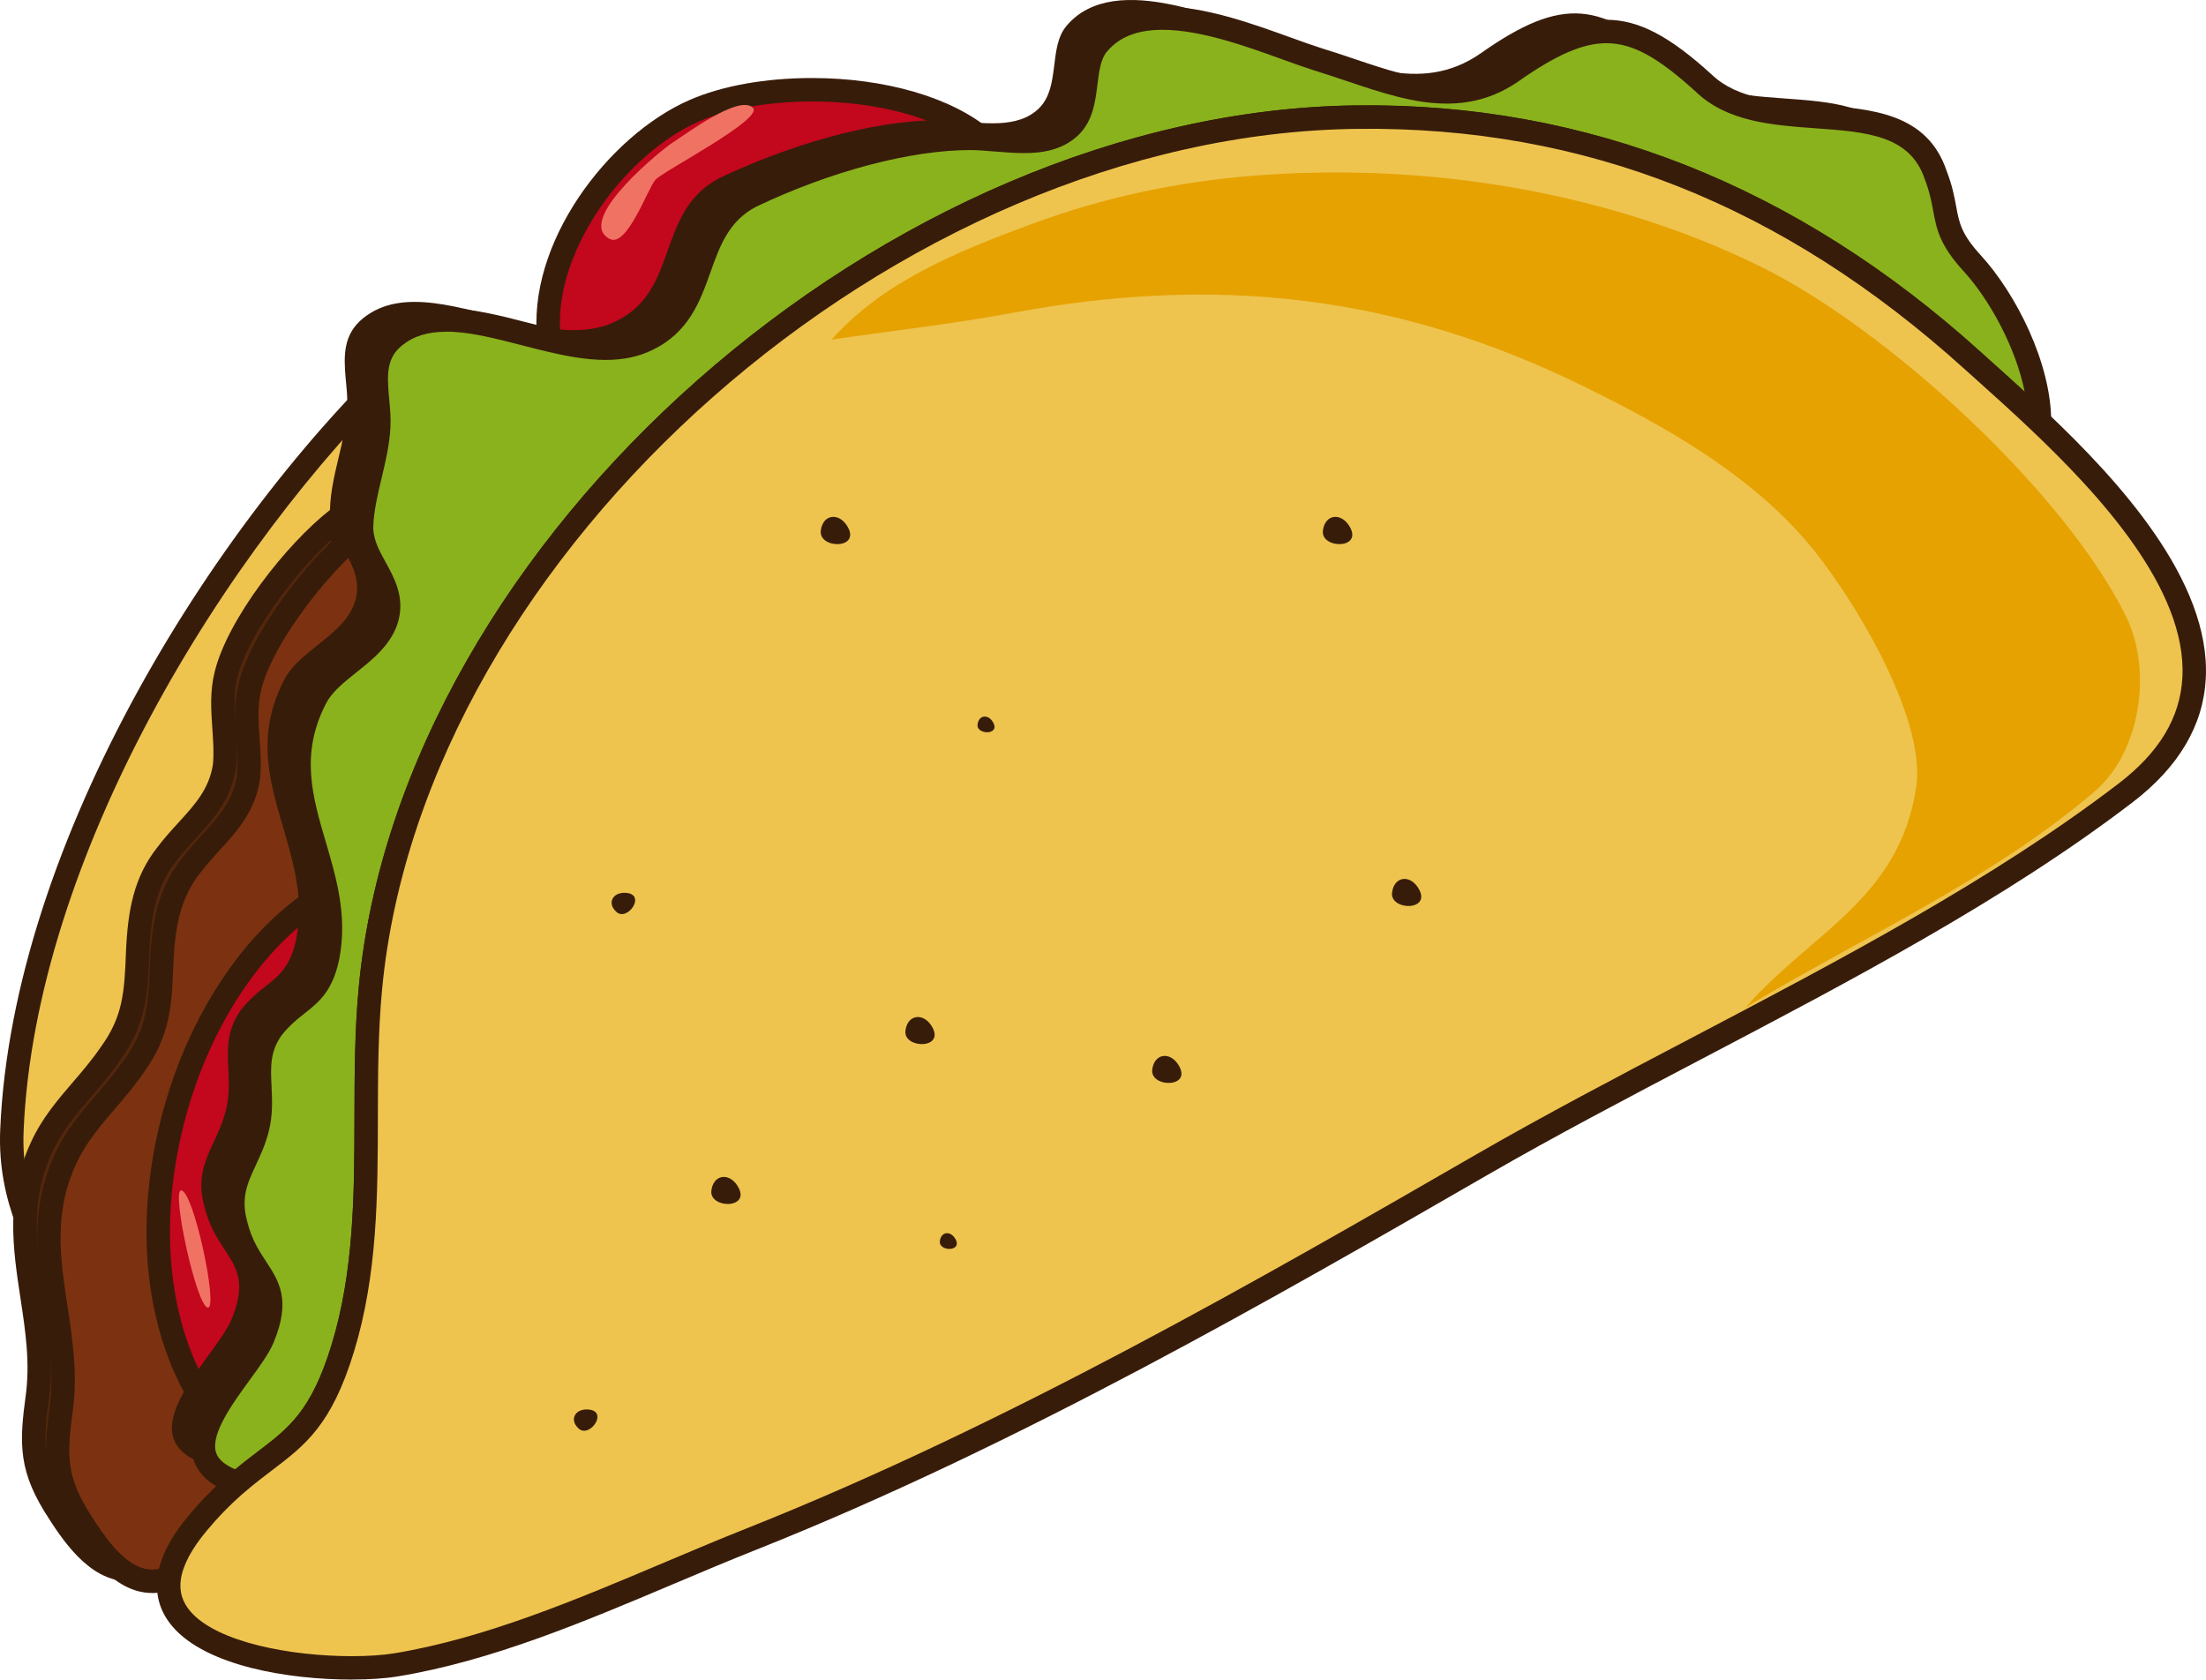 <svg xmlns="http://www.w3.org/2000/svg" id="Layer_2" data-name="Layer 2" viewBox="0 0 782.81 596.04"><defs><style>      .cls-1 {        fill: #c3071c;      }      .cls-1, .cls-2, .cls-3, .cls-4, .cls-5, .cls-6, .cls-7, .cls-8 {        stroke-width: 0px;      }      .cls-2 {        fill: #7c3210;      }      .cls-3 {        fill: #e6a200;      }      .cls-4 {        fill: #53270c;      }      .cls-5 {        fill: #eec44f;      }      .cls-6 {        fill: #f07263;      }      .cls-7 {        fill: #8ab21c;      }      .cls-8 {        fill: #381c0a;      }    </style></defs><g id="Junk_Food" data-name="Junk Food"><g><g><path class="cls-5" d="M151.05,120.33c.33,3.65.19-3.51,0,0-.66,12.06-5.77,23.64-6.11,35.7,0,.37,0,.74.05,1.1-14.57,11.35-35.32,37.56-39.66,55.39-2.72,10.82.54,21.6-.53,32.41-2.19,14.07-12.43,20.55-20.55,31.36-8.1,10.25-9.71,22.13-10.25,34.57-.54,14.6-1.1,24.31-9.74,36.2-8.09,11.89-18.37,20.01-24.31,32.98-14.57,31.33,2.72,58.36-1.61,89.16-.99,7.3-1.53,12.96-1.07,18.2-12.43-29.3-34.51-50.66-33.04-86.25,4.08-98.08,74.3-215.54,146.83-280.82Z"></path><path class="cls-8" d="M43.7,513.21l-10.26-24.19c-3.75-8.83-8.5-17.11-13.1-25.12C9.85,445.64-.99,426.76.07,400.97c4.25-102.03,77.06-219.18,147.15-282.79.67-2.19,2.21-2.81,3.29-2.97l5.24-4.71-.46,8.54c.08.49.12,1.05.12,1.67l-.02.75-.25,3.9-.41.02c-.61,4.5-1.65,8.88-2.67,13.16-1.44,6.07-2.8,11.8-2.97,17.61,0,.05,0,.23.01.4l.31,2.36-1.87,1.51c-14.41,11.22-34.22,36.86-38.17,53.09-1.42,5.66-1.02,11.42-.6,17.52.32,4.63.65,9.43.17,14.32-1.78,11.48-8.15,18.46-14.31,25.2-2.38,2.6-4.83,5.29-7.06,8.25-7.06,8.94-8.86,19.34-9.42,32.25-.52,14.1-.93,25.26-10.53,38.46-3.21,4.72-6.8,8.91-10.28,12.96-5.26,6.13-10.24,11.93-13.62,19.31-8.14,17.51-5.7,33.6-3.12,50.64,1.81,11.93,3.68,24.27,1.84,37.37-.96,7.08-1.47,12.45-1.05,17.25l2.29,26.17ZM145.17,131.48C78.81,195.25,12.38,305.26,8.38,401.32c-.97,23.38,8.81,40.41,19.17,58.44,2.12,3.69,4.27,7.44,6.36,11.29.1-.78.21-1.58.31-2.4,1.68-11.91-.02-23.12-1.82-34.98-2.66-17.51-5.4-35.62,3.79-55.38,3.86-8.42,9.45-14.94,14.86-21.24,3.33-3.88,6.77-7.88,9.79-12.33,7.82-10.77,8.47-19.06,9.02-34.01.62-14.54,2.76-26.38,11.14-36.99,2.4-3.19,4.99-6.03,7.5-8.78,5.82-6.37,10.84-11.87,12.21-20.64.39-3.97.09-8.21-.22-12.7-.45-6.48-.91-13.18.82-20.09,4.37-17.98,23.92-43.54,39.51-56.36.29-6.46,1.75-12.59,3.16-18.53.41-1.74.82-3.45,1.19-5.13Z"></path></g><g><path class="cls-4" d="M12.13,514.36c-.46-5.24.08-10.9,1.08-18.2,4.33-30.8-12.97-57.84,1.62-89.17,5.94-12.96,16.21-21.09,24.31-32.97,8.63-11.89,9.2-21.6,9.73-36.2.54-12.43,2.15-24.32,10.25-34.57,8.13-10.81,18.38-17.29,20.56-31.36,1.07-10.82-2.18-21.6.53-32.41,4.33-17.84,25.08-44.05,39.65-55.39.52,11.1,11.95,18.68,9.12,30.56-3.05,12.65-19.67,17.84-25.39,28.8-13.49,25.9-.45,46.33,3.91,69.09-54.04,31.33-80.5,131.48-40.54,185.52-5.07,9.79-5.69,19.08,8.83,23.95-4.27,3.69-8.92,8.18-13.99,14.21-6.29,7.48-9.45,13.96-10.25,19.56-15.12,5.94-25.92-11.52-32.41-21.79-4.48-7.42-6.48-13.22-7.02-19.62Z"></path><path class="cls-8" d="M45.47,561.13c-14.11,0-23.82-15.39-29.62-24.59l-.26-.41c-4.73-7.83-7-14.23-7.61-21.42-.49-5.59.06-11.46,1.1-19.11,1.67-11.91-.03-23.11-1.83-34.97-2.66-17.52-5.41-35.63,3.79-55.4,3.86-8.43,9.46-14.95,14.87-21.25,3.32-3.87,6.76-7.87,9.78-12.31,7.82-10.78,8.47-19.07,9.02-34.01.63-14.54,2.76-26.39,11.14-36.99,2.4-3.2,5-6.04,7.51-8.79,5.82-6.37,10.84-11.86,12.2-20.63.39-3.97.1-8.22-.21-12.71-.45-6.48-.91-13.17.82-20.08,4.52-18.61,25.31-45.34,41.13-57.66l6.33-4.93.38,8.01c.18,3.87,2.18,7.5,4.3,11.34,3.13,5.68,6.68,12.12,4.71,20.38-2.04,8.46-8.92,13.96-14.99,18.8-4.44,3.54-8.64,6.89-10.76,10.95-9.35,17.94-4.87,33.15-.13,49.25,1.63,5.53,3.31,11.24,4.44,17.12l.56,2.9-2.55,1.48c-25.73,14.92-46.6,47.77-54.47,85.73-7.53,36.33-1.99,70.48,15.19,93.72l1.54,2.08-1.19,2.3c-2.67,5.17-3.43,9.02-2.3,11.79,1.05,2.59,4,4.71,8.76,6.3l6.92,2.32-5.52,4.77c-4.92,4.25-9.21,8.61-13.52,13.74-5.46,6.49-8.59,12.37-9.31,17.47l-.34,2.4-2.25.89c-2.52.99-5.08,1.49-7.6,1.49ZM117.33,191.71c-13.62,12.58-29.6,34.36-33.09,48.76-1.42,5.66-1.02,11.42-.6,17.52.32,4.64.65,9.43.16,14.33-1.77,11.47-8.14,18.45-14.3,25.19-2.38,2.6-4.84,5.3-7.06,8.25-7.06,8.93-8.86,19.34-9.42,32.25-.52,14.09-.92,25.24-10.52,38.46-3.21,4.72-6.8,8.9-10.27,12.94-5.27,6.14-10.24,11.94-13.63,19.33-8.15,17.51-5.71,33.61-3.12,50.66,1.81,11.93,3.68,24.26,1.84,37.35-.96,7.06-1.48,12.42-1.06,17.26.5,5.92,2.37,11.08,6.44,17.83,5.84,9.25,14.61,23.03,25.25,20.71,1.46-5.93,5.04-12.31,10.67-19.01,3.11-3.7,6.3-7.11,9.67-10.34-3.74-2.2-6.3-4.98-7.65-8.32-1.87-4.61-1.38-10,1.5-16.41-17.43-25.05-22.96-60.69-15.17-98.29,8.07-38.95,29.33-72.98,55.86-89.68-1.02-4.55-2.36-9.1-3.66-13.52-5-16.98-10.17-34.53.73-55.45,2.93-5.62,8.02-9.68,12.94-13.61,5.52-4.4,10.73-8.56,12.1-14.25,1.22-5.13-1.15-9.44-3.9-14.42-1.28-2.33-2.66-4.82-3.69-7.54Z"></path></g><g><path class="cls-1" d="M348.69,49.26v.03c-1.5-.11-2.99-.17-4.39-.17-24.85,0-55.11,9.71-77.8,20.53-22.71,11.89-14.07,39.99-36.75,50.81-10.02,5.01-22.28,3.26-34.87.26-3.82-32.16,23.75-69.24,51.4-81.38,27.04-11.89,78.36-10.34,102.42,9.93Z"></path><path class="cls-8" d="M214.86,127.76c-7.35,0-15.06-1.61-20.96-3.01l-2.82-.67-.34-2.88c-4.13-34.74,25.07-73.04,53.86-85.67,11.48-5.05,26.95-7.84,43.54-7.84,25.91,0,49.55,6.88,63.22,18.39l1.48,1.24v6.42l-4.47-.31c-1.4-.11-2.77-.16-4.08-.16-21.16,0-49.58,7.52-76.01,20.12-9.72,5.09-12.87,13.94-16.21,23.31-3.56,10-7.6,21.32-20.54,27.49-4.77,2.39-10.25,3.56-16.67,3.56ZM198.75,117.33c4.93,1.09,10.73,2.12,16.12,2.12,5.1,0,9.36-.89,13.02-2.72,9.91-4.72,12.89-13.11,16.35-22.81,3.55-9.98,7.58-21.29,20.33-27.96,23.91-11.4,49.41-18.8,70.31-20.58-12.33-5.98-28.88-9.37-46.73-9.37-15.25,0-29.9,2.6-40.2,7.13-25.25,11.08-50.87,44.62-49.2,74.2Z"></path></g><path class="cls-1" d="M115.98,316.72c1.43,7.38,1.9,15,.29,23.12-3.26,15.12-10.81,14.04-19.48,24.85-8.63,11.89-2.15,22.7-5.41,35.67-3.23,12.96-11.89,19.45-7.56,34.59,4.62,18.34,18,19.25,9.45,39.85-2.83,6.82-12.65,17.38-17.83,27.43-39.97-54.04-13.51-154.18,40.53-185.51Z"></path><g><path class="cls-2" d="M20.62,518.53c-.46-5.24.08-10.9,1.07-18.2,4.33-30.79-12.96-57.82,1.61-89.16,5.94-12.96,16.22-21.08,24.31-32.97,8.64-11.89,9.2-21.6,9.75-36.2.53-12.43,2.15-24.32,10.24-34.57,8.13-10.81,18.37-17.3,20.55-31.36,1.08-10.82-2.18-21.6.54-32.41,4.33-17.84,25.09-44.04,39.66-55.4.51,11.1,11.94,18.69,9.12,30.58-3.06,12.65-19.67,17.83-25.39,28.78-13.51,25.9-.45,46.34,3.9,69.1-54.03,31.33-80.5,131.47-40.53,185.51-5.07,9.79-5.7,19.07,8.83,23.94-4.27,3.69-8.92,8.18-13.99,14.21-6.28,7.47-9.45,13.96-10.24,19.56-15.12,5.94-25.93-11.52-32.41-21.8-4.47-7.41-6.48-13.22-7.02-19.61Z"></path><path class="cls-8" d="M53.97,565.31c-14.12,0-23.84-15.42-29.64-24.64l-.24-.38c-4.72-7.83-7-14.24-7.61-21.41-.48-5.56.06-11.43,1.09-19.11,1.68-11.91-.02-23.11-1.82-34.97-2.66-17.51-5.4-35.62,3.79-55.39,3.86-8.42,9.45-14.93,14.85-21.22,3.33-3.88,6.77-7.89,9.79-12.33,7.82-10.77,8.47-19.07,9.03-34.01.62-14.54,2.76-26.38,11.13-36.99,2.4-3.2,4.99-6.03,7.5-8.78,5.82-6.37,10.84-11.87,12.2-20.64.39-3.97.1-8.21-.21-12.7-.45-6.48-.91-13.18.83-20.09,4.51-18.6,25.3-45.33,41.13-57.66l6.34-4.94.37,8.03c.18,3.88,2.18,7.51,4.3,11.35,3.13,5.67,6.67,12.11,4.71,20.38-2.05,8.46-8.93,13.95-14.99,18.79-4.44,3.54-8.64,6.89-10.76,10.96-9.35,17.94-4.88,33.15-.14,49.25,1.63,5.53,3.31,11.26,4.44,17.14l.55,2.9-2.55,1.48c-25.74,14.92-46.61,47.78-54.47,85.74-7.52,36.32-1.98,70.47,15.2,93.7l1.54,2.08-1.19,2.3c-2.67,5.16-3.43,9.02-2.31,11.79,1.05,2.58,4,4.71,8.76,6.31l6.92,2.32-5.53,4.77c-4.9,4.23-9.2,8.59-13.52,13.74-5.45,6.49-8.58,12.37-9.31,17.47l-.34,2.4-2.26.89c-2.52.99-5.08,1.49-7.6,1.49ZM125.82,195.88c-13.62,12.59-29.6,34.38-33.09,48.76-1.42,5.66-1.02,11.42-.6,17.52.32,4.64.65,9.43.16,14.33-1.77,11.48-8.15,18.45-14.31,25.2-2.38,2.6-4.83,5.29-7.05,8.25-7.05,8.94-8.86,19.34-9.41,32.25-.52,14.1-.94,25.25-10.54,38.46-3.21,4.73-6.81,8.92-10.29,12.97-5.26,6.13-10.23,11.92-13.61,19.3-8.14,17.51-5.7,33.61-3.12,50.66,1.81,11.93,3.68,24.26,1.84,37.35-.96,7.09-1.47,12.46-1.05,17.26.5,5.9,2.37,11.07,6.44,17.83,5.82,9.23,14.59,23.05,25.24,20.71,1.46-5.93,5.04-12.31,10.66-19,3.16-3.76,6.31-7.14,9.67-10.34-3.74-2.2-6.3-4.98-7.65-8.32-1.87-4.61-1.38-9.99,1.5-16.4-17.42-25.04-22.96-60.68-15.18-98.27,8.07-38.95,29.33-72.98,55.86-89.69-1.02-4.56-2.36-9.11-3.66-13.54-5-16.97-10.16-34.53.74-55.44,2.93-5.62,8.02-9.68,12.94-13.61,5.51-4.4,10.72-8.55,12.09-14.23,1.22-5.12-1.16-9.43-3.91-14.42-1.28-2.33-2.66-4.83-3.7-7.55Z"></path></g><path class="cls-8" d="M688.65,86.97c11.89,12.99,23.89,36.78,23.89,56.22-8.66-8.24-16.95-15.57-23.69-21.66-61.82-55.9-133.63-87.38-218.5-86.41-157.21,1.75-334.32,144.95-350.06,308.75-4.13,42.74,2.98,86.14-9.84,128.12-9.57,31.3-20.78,33.48-37.34,47.74h-.03c-14.52-4.86-13.89-14.15-8.83-23.95,5.18-10.04,15-20.61,17.84-27.43,8.54-20.61-4.85-21.51-9.46-39.85-4.33-15.14,4.34-21.62,7.56-34.6,3.26-12.96-3.22-23.77,5.41-35.65,8.67-10.82,16.22-9.74,19.48-24.85,1.62-8.13,1.13-15.74-.29-23.13-4.35-22.76-17.41-43.2-3.9-69.1,5.71-10.95,22.33-16.12,25.39-28.78,2.82-11.89-8.61-19.47-9.12-30.57-.06-.37-.06-.73-.06-1.1.34-12.06,5.46-23.64,6.11-35.69.2-3.51-.22-7.2-.56-10.84-.68-7.82-.93-15.51,6.2-21.26,13.92-11.29,34.79-3.43,54.82,1.33,12.6,3,24.86,4.75,34.88-.26,22.67-10.81,14.03-38.92,36.74-50.81,22.7-10.81,52.97-20.52,77.81-20.52,1.41,0,2.89.06,4.4.18,11.03.67,23.66,3.11,31.28-4.51,7.55-7.56,3.22-21.6,9.7-29.18,17.3-20.52,57.3-1.08,77.81,5.41,24.88,7.58,47.55,19.45,69.18,4.33,29.18-20.55,43.23-18.37,68.11,4.34,22.68,21.59,71.3,0,82.11,32.41,5.41,14.07,1.08,18.37,12.96,31.33Z"></path><g><path class="cls-7" d="M699.84,93.41c11.9,13,23.9,36.77,23.9,56.22-8.66-8.24-16.95-15.57-23.69-21.65-61.82-55.91-133.63-87.39-218.49-86.42-157.21,1.75-334.32,144.95-350.06,308.76-4.13,42.75,2.97,86.14-9.84,128.11-9.57,31.31-20.79,33.49-37.34,47.75h-.03c-14.53-4.87-13.9-14.15-8.83-23.94,5.18-10.04,15-20.61,17.83-27.43,8.55-20.61-4.83-21.51-9.45-39.85-4.33-15.14,4.33-21.63,7.56-34.59,3.26-12.97-3.23-23.78,5.41-35.67,8.66-10.81,16.22-9.73,19.48-24.85,1.62-8.13,1.14-15.74-.29-23.12-4.35-22.76-17.41-43.2-3.9-69.1,5.71-10.96,22.33-16.13,25.39-28.78,2.82-11.89-8.61-19.47-9.12-30.58-.05-.36-.05-.74-.05-1.1.33-12.06,5.46-23.64,6.11-35.69.19-3.51-.22-7.19-.56-10.84-.68-7.81-.93-15.51,6.2-21.26,13.92-11.29,34.78-3.42,54.82,1.33,12.6,3,24.85,4.75,34.87-.26,22.67-10.81,14.03-38.92,36.75-50.81,22.69-10.82,52.95-20.53,77.8-20.53,1.41,0,2.89.06,4.39.17,11.03.68,23.65,3.11,31.27-4.5,7.55-7.56,3.22-21.6,9.71-29.18,17.29-20.52,57.29-1.08,77.81,5.41,24.88,7.59,47.55,19.44,69.18,4.33,29.19-20.55,43.23-18.37,68.1,4.34,22.68,21.59,71.3,0,82.12,32.41,5.41,14.06,1.08,18.37,12.96,31.33Z"></path><path class="cls-8" d="M85.85,530.33h-2.25l-.64-.22c-7.18-2.41-11.83-6.13-13.83-11.07-2.09-5.15-1.23-11.28,2.63-18.73,2.73-5.3,6.66-10.69,10.12-15.45,3.26-4.48,6.33-8.7,7.56-11.66,4.57-11.01,2.24-14.56-1.98-21-2.58-3.94-5.8-8.84-7.66-16.25-3.29-11.48.16-18.89,3.49-26.05,1.52-3.27,3.09-6.65,4.07-10.56,1.13-4.51.93-8.78.71-13.3-.36-7.58-.73-15.42,5.36-23.81,3.53-4.42,6.74-6.95,9.56-9.18,4.48-3.54,7.45-5.89,9.22-14.1,1.32-6.66,1.23-13.5-.3-21.46-1.05-5.5-2.68-11.02-4.25-16.37-5-16.97-10.16-34.53.74-55.44,2.93-5.62,8.02-9.68,12.94-13.61,5.51-4.4,10.72-8.55,12.09-14.23,1.22-5.12-1.16-9.43-3.91-14.42-2.37-4.3-5.05-9.17-5.32-14.98-.04-.16-.06-.73-.06-1.29.19-6.78,1.71-13.2,3.19-19.4,1.35-5.69,2.63-11.06,2.93-16.52.16-2.84-.13-5.88-.44-9.1l-.11-1.12c-.61-6.95-1.53-17.42,7.73-24.88,5.57-4.52,12.41-6.72,20.92-6.72,9.18,0,19.21,2.59,28.91,5.09,2.86.74,5.72,1.48,8.56,2.15,5.45,1.3,12.54,2.79,19.03,2.79,5.1,0,9.36-.89,13.02-2.72,9.91-4.72,12.89-13.11,16.35-22.81,3.55-9.98,7.58-21.29,20.33-27.96,27.64-13.18,57.39-21,79.73-21,1.51,0,3.1.06,4.71.19,1.56.09,3.22.23,4.88.37,3.14.26,6.39.53,9.42.53,6.58,0,10.82-1.29,13.72-4.2,2.93-2.93,3.52-7.75,4.15-12.86.7-5.66,1.42-11.51,5.34-16.09,5.93-7.04,14.68-10.61,26.01-10.61,14.96,0,31.85,6.1,45.41,11,3.97,1.43,7.62,2.75,10.8,3.76,3.95,1.2,7.88,2.53,11.75,3.83,11.6,3.91,22.57,7.6,32.9,7.6,7.75,0,14.59-2.14,20.89-6.55,14.82-10.44,25.51-14.9,35.72-14.9,11.46,0,22.34,5.67,37.56,19.57,9.02,8.59,23.42,9.63,37.34,10.64,19.18,1.39,39.02,2.83,45.92,23.52,1.98,5.13,2.71,9.08,3.36,12.57,1.09,5.86,1.82,9.74,8.72,17.27,12.42,13.56,24.99,38.19,24.99,59.03v9.69l-7.02-6.68c-6.91-6.57-13.56-12.54-19.43-17.82l-4.18-3.76c-64.52-58.35-134.95-86.2-215.66-85.35-162.94,1.81-331.07,150.04-345.97,305-1.47,15.22-1.5,30.87-1.53,46.01-.05,27.28-.1,55.49-8.47,82.92-7.96,26.06-17.29,33.15-29.1,42.12-3.02,2.3-6.15,4.67-9.51,7.57l-1.17,1.01ZM158.36,117.73c-6.62,0-11.6,1.55-15.7,4.87-5.4,4.35-5.34,10.07-4.68,17.67l.1,1.08c.32,3.39.66,6.89.47,10.35-.33,6.19-1.76,12.19-3.14,17.98-1.44,6.06-2.81,11.79-2.97,17.59,0,.05,0,.22.01.39.22,4.27,2.22,7.91,4.34,11.75,3.13,5.67,6.67,12.11,4.71,20.38-2.05,8.46-8.93,13.95-14.99,18.79-4.44,3.54-8.64,6.89-10.76,10.96-9.35,17.94-4.88,33.15-.14,49.25,1.63,5.53,3.31,11.26,4.44,17.14,1.74,9.04,1.83,16.9.28,24.72-2.41,11.2-7.17,14.96-12.2,18.94-2.6,2.05-5.29,4.18-8.11,7.7-4.26,5.87-4,11.39-3.66,18.37.22,4.7.48,10.02-.96,15.71-1.16,4.68-2.99,8.6-4.59,12.05-3.05,6.57-5.47,11.75-3,20.38,1.56,6.18,4.12,10.08,6.59,13.84,4.61,7.03,8.96,13.67,2.71,28.74-1.6,3.87-4.81,8.27-8.52,13.37-3.45,4.74-7.01,9.64-9.45,14.37-2.68,5.17-3.43,9.02-2.31,11.79.88,2.18,3.11,4.02,6.64,5.51,2.83-2.35,5.46-4.35,8.02-6.3,11.03-8.38,19-14.44,26.18-37.93,8.01-26.25,8.06-53.83,8.11-80.5.03-15.33.06-31.18,1.56-46.79C142.61,191.13,314.73,39.26,481.5,37.4c81.72-.9,156.09,28.49,221.33,87.49l4.16,3.74c3.57,3.21,7.43,6.67,11.46,10.37-3.19-15.97-12.67-32.95-21.68-42.79-8.51-9.28-9.55-14.88-10.76-21.36-.61-3.29-1.25-6.7-3.01-11.29-5.21-15.61-20.73-16.73-38.7-18.03-15.38-1.12-31.29-2.27-42.41-12.86-13.65-12.46-22.61-17.34-31.89-17.34-8.26,0-17.8,4.13-30.95,13.39-7.76,5.42-16.15,8.05-25.66,8.05-11.7,0-23.28-3.9-35.55-8.03-3.8-1.28-7.66-2.58-11.56-3.77-3.31-1.05-7.08-2.41-11.16-3.88-12.95-4.68-29.08-10.51-42.59-10.51-8.88,0-15.31,2.51-19.67,7.68-2.31,2.7-2.85,7.08-3.42,11.72-.74,5.98-1.58,12.76-6.53,17.72-5.95,5.95-14.04,6.63-19.6,6.63-3.37,0-6.8-.28-10.1-.55-1.61-.13-3.2-.27-4.76-.36-1.45-.11-2.83-.17-4.14-.17-21.16,0-49.58,7.52-76.01,20.12-9.72,5.09-12.87,13.94-16.21,23.31-3.56,10-7.6,21.32-20.54,27.49-4.77,2.39-10.25,3.56-16.67,3.56-7.35,0-15.06-1.61-20.96-3.01-2.89-.69-5.81-1.44-8.72-2.19-9.62-2.48-18.71-4.83-26.83-4.83Z"></path></g><g><path class="cls-5" d="M723.74,149.63c38.44,36.57,83.98,90.86,30.51,131.79-66.89,51.15-154.92,89.5-228.4,131.9-84.29,48.63-169.66,97.27-259.35,132.92-40.12,15.91-83.31,37.59-126.02,44.58-22.63,3.71-84.55-1.39-80.42-30.88.8-5.6,3.97-12.09,10.24-19.56,5.07-6.03,9.71-10.52,13.99-14.21h.03c16.56-14.26,27.77-16.44,37.34-47.75,12.81-41.97,5.71-85.36,9.84-128.11C147.23,186.51,324.34,43.31,481.55,41.56c84.86-.97,156.67,30.51,218.49,86.42,6.74,6.08,15.03,13.41,23.69,21.65Z"></path><path class="cls-8" d="M124.9,596.04c-22.87,0-51.58-4.9-63.53-18.65-4.55-5.23-6.37-11.29-5.43-18.02.95-6.67,4.71-13.96,11.18-21.66,4.61-5.49,9.2-10.15,14.45-14.68l1.21-1.01c3.09-2.6,5.95-4.77,8.72-6.88,11.03-8.38,19-14.44,26.18-37.93,8.01-26.25,8.06-53.83,8.11-80.5.03-15.33.06-31.18,1.56-46.79C142.61,191.13,314.73,39.26,481.5,37.4c81.55-1.01,156.09,28.5,221.33,87.49l4.16,3.74c5.92,5.31,12.62,11.33,19.61,17.98,24.99,23.77,58,59.41,56.13,94.24-.89,16.6-9.62,31.36-25.96,43.86-45.2,34.57-100.08,63.37-153.15,91.22-26.55,13.94-51.64,27.1-75.7,40.98-74.18,42.8-166.51,96.06-259.9,133.18-9.43,3.74-18.84,7.72-28.8,11.93-31.94,13.51-64.97,27.47-98.08,32.89-4.43.73-10.05,1.11-16.24,1.11ZM85.84,530.33c-4.43,3.92-8.39,7.99-12.36,12.73-5.45,6.49-8.58,12.37-9.31,17.47-.6,4.29.53,8.02,3.47,11.4,9.49,10.91,35.59,15.8,57.26,15.8,5.67,0,10.96-.36,14.9-1,32.14-5.26,64.7-19.03,96.19-32.35,9.56-4.04,19.46-8.23,28.97-12,92.83-36.9,184.86-89.99,258.81-132.66,24.2-13.97,50.53-27.78,75.99-41.14,52.76-27.69,107.32-56.32,151.96-90.46,14.51-11.11,21.94-23.44,22.71-37.7,1.68-31.4-29.76-65.13-53.56-87.77-6.91-6.57-13.56-12.55-19.44-17.82l-4.18-3.75c-64.52-58.35-134.93-86.31-215.66-85.35-162.94,1.81-331.07,150.04-345.97,305-1.47,15.22-1.5,30.87-1.53,46.01-.05,27.28-.1,55.49-8.47,82.92-7.96,26.06-17.29,33.15-29.1,42.12-3.02,2.3-6.15,4.67-9.51,7.57l-1.18,1.01Z"></path></g><path class="cls-3" d="M366.25,79.44c24.57-9.08,50.52-14.83,78.26-17.06,60.84-4.9,125.63,5.31,180.39,32.3,44.8,22.09,107.75,79.78,129.55,124.1,9.29,18.89,5.41,47.98-11.26,62.18-37.39,31.84-81.96,51.3-123.76,76.55,23.49-26.76,54.43-38.33,60.53-78.06,3.85-25.04-23.64-69.73-39.32-87.8-21.03-24.24-50.24-40.59-78.85-54.63-66.05-32.42-129.84-39.48-202.34-26.02-21.48,3.99-43.45,6.44-64.38,9.52,18.51-20.63,44.07-31.06,71.18-41.08Z"></path><g><path class="cls-8" d="M291.26,188.31c-.8,6.64,14.76,6.69,9.26-1.81-3.04-4.71-8.55-3.95-9.26,1.81Z"></path><path class="cls-8" d="M408.88,379.56c-.79,6.59,14.66,6.64,9.2-1.79-3.01-4.67-8.48-3.92-9.2,1.79Z"></path><path class="cls-8" d="M493.98,316.75c-.8,6.6,14.65,6.65,9.19-1.79-3.01-4.68-8.48-3.92-9.19,1.79Z"></path><path class="cls-8" d="M346.89,257.1c-.47,3.83,8.52,3.86,5.34-1.04-1.75-2.71-4.92-2.28-5.34,1.04Z"></path><path class="cls-8" d="M218.78,323.66c3.96,3.48,10.92-6.61,2.96-6.83-4.41-.12-6.38,3.79-2.96,6.83Z"></path></g><g><path class="cls-8" d="M469.44,188.31c-.8,6.64,14.75,6.69,9.26-1.81-3.04-4.71-8.55-3.95-9.26,1.81Z"></path><path class="cls-8" d="M252.43,422.5c-.8,6.59,14.66,6.65,9.2-1.79-3.01-4.67-8.48-3.92-9.2,1.79Z"></path><path class="cls-8" d="M321.3,365.77c-.8,6.59,14.65,6.64,9.2-1.8-3.01-4.67-8.49-3.92-9.2,1.8Z"></path><path class="cls-8" d="M333.51,440.44c-.46,3.84,8.51,3.86,5.35-1.04-1.76-2.71-4.94-2.28-5.35,1.04Z"></path><path class="cls-8" d="M205.39,507.01c3.96,3.47,10.94-6.6,2.96-6.84-4.41-.12-6.38,3.8-2.96,6.84Z"></path></g><path class="cls-6" d="M215.24,84.08c-9.49-7.49,19.78-31.16,23.49-33.51,4.31-2.72,23.48-17.15,28.42-12.35,4.1,4-31.95,22.52-34.62,25.63-2.71,3.14-10.02,24.05-16.11,20.97-.45-.22-.84-.48-1.18-.74Z"></path><path class="cls-6" d="M73.77,464.03c-3.99-.18-12.95-41.44-9.52-41.59,4.37-.19,13.29,41.78,9.52,41.59Z"></path></g></g></svg>